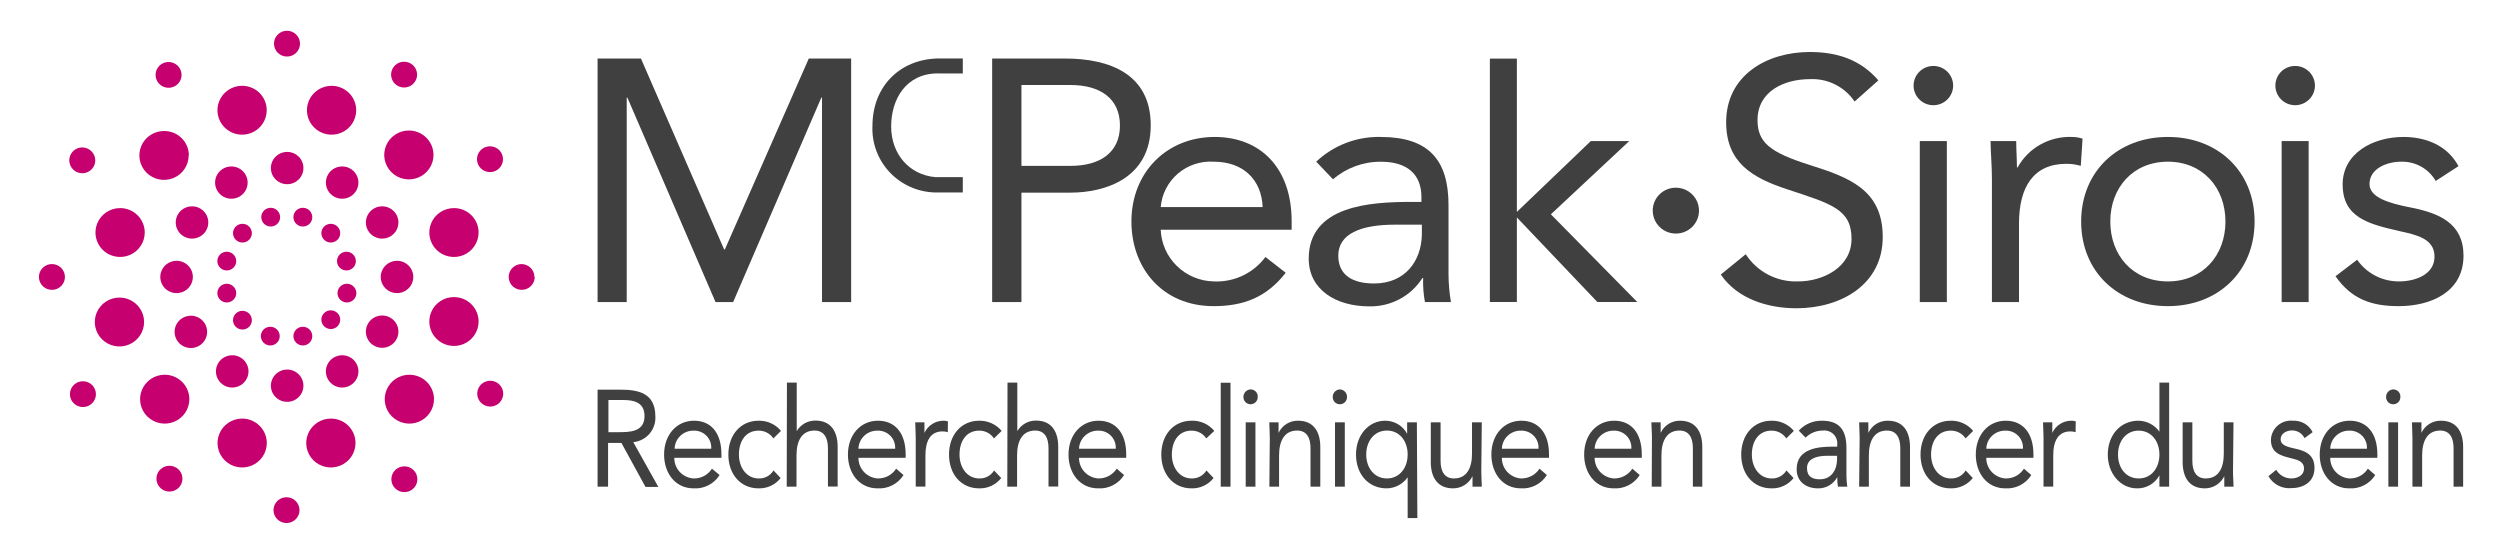 <?xml version="1.0" encoding="UTF-8"?>
<svg xmlns="http://www.w3.org/2000/svg" width="190" height="42" viewBox="0 0 190 42" fill="none">
  <path d="M46.241 32.846H46.952C47.837 32.846 48.983 32.846 48.983 31.624C48.983 30.547 48.136 30.401 47.354 30.401H46.241V32.846ZM45.416 29.615H47.131C48.434 29.615 49.808 29.82 49.808 31.651C49.835 32.128 49.676 32.598 49.364 32.962C49.052 33.326 48.61 33.556 48.13 33.605L50.036 37.008H49.059L47.229 33.665H46.214V36.987H45.416V29.615Z" fill="#404040"></path>
  <path d="M54.054 34.106C54.067 33.926 54.041 33.746 53.98 33.576C53.918 33.407 53.821 33.252 53.695 33.122C53.569 32.992 53.417 32.89 53.249 32.822C53.081 32.754 52.9 32.722 52.718 32.728C52.342 32.722 51.979 32.863 51.708 33.121C51.437 33.38 51.279 33.733 51.269 34.106H54.054ZM54.689 36.104C54.482 36.433 54.19 36.7 53.844 36.879C53.497 37.057 53.108 37.139 52.718 37.116C51.323 37.116 50.471 35.964 50.471 34.548C50.471 33.029 51.437 31.974 52.745 31.974C54.054 31.974 54.83 32.916 54.83 34.537V34.795H51.247C51.242 35.191 51.389 35.573 51.658 35.864C51.928 36.155 52.299 36.333 52.696 36.362C52.977 36.372 53.255 36.309 53.503 36.178C53.75 36.048 53.959 35.855 54.108 35.619L54.689 36.104Z" fill="#404040"></path>
  <path d="M58.776 33.32C58.654 33.136 58.488 32.986 58.292 32.883C58.097 32.779 57.879 32.726 57.657 32.728C56.658 32.728 56.159 33.541 56.159 34.548C56.159 35.555 56.756 36.362 57.657 36.362C57.883 36.371 58.107 36.319 58.306 36.212C58.505 36.105 58.67 35.946 58.786 35.754L59.329 36.33C59.132 36.583 58.877 36.785 58.585 36.922C58.294 37.058 57.974 37.125 57.652 37.116C56.278 37.116 55.355 36.039 55.355 34.548C55.355 33.056 56.284 31.974 57.652 31.974C57.977 31.966 58.299 32.031 58.594 32.166C58.89 32.3 59.151 32.5 59.356 32.749L58.776 33.32Z" fill="#404040"></path>
  <path d="M59.807 29.077H60.551V32.765C60.696 32.519 60.903 32.315 61.153 32.174C61.403 32.033 61.686 31.96 61.973 31.963C63.14 31.963 63.662 32.782 63.662 33.961V36.976H62.923V34.052C62.923 33.239 62.598 32.722 61.908 32.722C60.947 32.722 60.535 33.487 60.535 34.607V36.987H59.791L59.807 29.077Z" fill="#404040"></path>
  <path d="M68.032 34.106C68.044 33.926 68.018 33.745 67.956 33.576C67.893 33.407 67.796 33.252 67.669 33.122C67.543 32.992 67.391 32.89 67.222 32.822C67.054 32.754 66.873 32.722 66.691 32.728C66.315 32.722 65.952 32.863 65.68 33.121C65.409 33.38 65.251 33.733 65.241 34.106H68.032ZM68.667 36.104C68.46 36.434 68.167 36.702 67.819 36.88C67.472 37.058 67.082 37.14 66.691 37.116C65.301 37.116 64.443 35.964 64.443 34.548C64.443 33.029 65.415 31.974 66.723 31.974C68.032 31.974 68.83 32.916 68.83 34.537V34.795H65.241C65.239 35.19 65.387 35.571 65.656 35.861C65.924 36.152 66.294 36.331 66.691 36.362C66.972 36.37 67.249 36.306 67.498 36.176C67.746 36.045 67.956 35.854 68.108 35.619L68.667 36.104Z" fill="#404040"></path>
  <path d="M69.595 33.261C69.595 32.808 69.557 32.421 69.557 32.098H70.257C70.257 32.361 70.257 32.636 70.257 32.9C70.386 32.619 70.595 32.382 70.858 32.217C71.122 32.053 71.428 31.968 71.739 31.974C71.843 31.972 71.946 31.99 72.043 32.028L72.032 32.846C71.902 32.805 71.767 32.785 71.63 32.787C70.729 32.787 70.333 33.481 70.333 34.602V36.981H69.595V33.261Z" fill="#404040"></path>
  <path d="M75.54 33.32C75.418 33.136 75.252 32.985 75.057 32.882C74.861 32.778 74.643 32.725 74.421 32.728C73.428 32.728 72.923 33.541 72.923 34.548C72.923 35.554 73.52 36.362 74.421 36.362C74.647 36.371 74.871 36.319 75.07 36.212C75.269 36.105 75.435 35.946 75.55 35.754L76.093 36.33C75.896 36.582 75.641 36.785 75.349 36.922C75.058 37.058 74.738 37.125 74.416 37.116C73.042 37.116 72.125 36.039 72.125 34.548C72.125 33.056 73.048 31.974 74.416 31.974C74.741 31.968 75.064 32.034 75.36 32.168C75.656 32.303 75.918 32.501 76.126 32.749L75.54 33.32Z" fill="#404040"></path>
  <path d="M76.571 29.077H77.315V32.765C77.459 32.519 77.667 32.315 77.917 32.174C78.167 32.033 78.45 31.96 78.737 31.963C79.904 31.963 80.425 32.782 80.425 33.961V36.976H79.687V34.052C79.687 33.239 79.367 32.722 78.672 32.722C77.716 32.722 77.298 33.487 77.298 34.607V36.987H76.555L76.571 29.077Z" fill="#404040"></path>
  <path d="M84.795 34.106C84.808 33.926 84.783 33.746 84.721 33.576C84.66 33.407 84.563 33.252 84.437 33.122C84.311 32.992 84.159 32.89 83.991 32.822C83.822 32.754 83.641 32.722 83.46 32.728C83.084 32.723 82.721 32.865 82.449 33.123C82.177 33.38 82.018 33.733 82.005 34.106H84.795ZM85.43 36.104C85.224 36.433 84.932 36.7 84.585 36.879C84.239 37.057 83.85 37.139 83.46 37.116C82.065 37.116 81.207 35.964 81.207 34.548C81.207 33.029 82.179 31.974 83.487 31.974C84.795 31.974 85.593 32.916 85.593 34.537V34.795H82.005C82.002 35.191 82.151 35.572 82.421 35.863C82.691 36.154 83.062 36.332 83.46 36.362C83.74 36.369 84.017 36.304 84.264 36.174C84.511 36.044 84.72 35.853 84.871 35.619L85.43 36.104Z" fill="#404040"></path>
  <path d="M91.678 33.32C91.556 33.136 91.39 32.986 91.195 32.883C90.999 32.779 90.781 32.726 90.559 32.728C89.566 32.728 89.061 33.541 89.061 34.548C89.061 35.554 89.658 36.362 90.559 36.362C90.785 36.371 91.01 36.319 91.208 36.212C91.407 36.105 91.573 35.946 91.689 35.754L92.231 36.33C92.034 36.582 91.779 36.785 91.487 36.921C91.196 37.058 90.876 37.124 90.554 37.116C89.181 37.116 88.258 36.039 88.258 34.548C88.258 33.056 89.186 31.974 90.554 31.974C90.883 31.962 91.211 32.025 91.512 32.16C91.812 32.294 92.077 32.496 92.286 32.749L91.678 33.32Z" fill="#404040"></path>
  <path d="M93.519 29.088H92.775V36.987H93.519V29.088Z" fill="#404040"></path>
  <path d="M94.674 32.098H95.413V36.987H94.674V32.098ZM95.043 29.594C95.12 29.593 95.195 29.609 95.265 29.639C95.334 29.67 95.397 29.714 95.448 29.77C95.499 29.826 95.538 29.892 95.562 29.963C95.586 30.035 95.594 30.111 95.586 30.186C95.586 30.329 95.529 30.466 95.427 30.567C95.326 30.668 95.188 30.724 95.043 30.724C94.9 30.724 94.761 30.668 94.66 30.567C94.558 30.466 94.501 30.329 94.501 30.186C94.497 30.112 94.508 30.038 94.534 29.968C94.559 29.898 94.598 29.833 94.648 29.778C94.699 29.723 94.76 29.679 94.827 29.647C94.895 29.615 94.969 29.597 95.043 29.594Z" fill="#404040"></path>
  <path d="M96.505 33.261C96.505 32.808 96.467 32.421 96.467 32.098H97.172C97.172 32.361 97.172 32.636 97.172 32.9C97.302 32.619 97.511 32.382 97.774 32.217C98.037 32.053 98.343 31.968 98.654 31.974C99.822 31.974 100.343 32.792 100.343 33.971V36.987H99.599V34.052C99.599 33.234 99.279 32.722 98.584 32.722C97.629 32.722 97.21 33.487 97.21 34.607V36.987H96.472L96.505 33.261Z" fill="#404040"></path>
  <path d="M101.461 32.098H102.205V36.987H101.461V32.098ZM101.831 29.594C101.906 29.597 101.979 29.615 102.047 29.647C102.115 29.679 102.176 29.723 102.226 29.778C102.276 29.833 102.315 29.898 102.341 29.968C102.366 30.038 102.377 30.112 102.373 30.186C102.373 30.329 102.316 30.466 102.215 30.567C102.113 30.668 101.975 30.724 101.831 30.724C101.687 30.724 101.549 30.668 101.447 30.567C101.345 30.466 101.288 30.329 101.288 30.186C101.284 30.112 101.295 30.038 101.321 29.968C101.346 29.898 101.385 29.833 101.435 29.778C101.486 29.723 101.547 29.679 101.614 29.647C101.682 29.615 101.756 29.597 101.831 29.594Z" fill="#404040"></path>
  <path d="M105.407 32.722C104.452 32.722 103.833 33.519 103.833 34.542C103.833 35.565 104.452 36.362 105.407 36.362C106.363 36.362 106.982 35.565 106.982 34.542C106.982 33.519 106.363 32.722 105.407 32.722ZM107.72 39.372H106.982V36.276C106.802 36.531 106.565 36.74 106.288 36.886C106.012 37.032 105.704 37.111 105.391 37.116C103.996 37.116 103.057 36.039 103.057 34.542C103.057 33.045 104.034 31.974 105.277 31.974C105.62 31.973 105.957 32.066 106.25 32.241C106.544 32.417 106.784 32.669 106.943 32.97V32.098H107.682L107.72 39.372Z" fill="#404040"></path>
  <path d="M112.578 35.829C112.578 36.276 112.616 36.664 112.616 36.987H111.911C111.911 36.723 111.911 36.448 111.911 36.185C111.779 36.463 111.571 36.699 111.309 36.864C111.048 37.029 110.744 37.116 110.434 37.116C109.267 37.116 108.74 36.298 108.74 35.118V32.098H109.484V35.032C109.484 35.851 109.804 36.362 110.499 36.362C111.455 36.362 111.873 35.598 111.873 34.478V32.098H112.616L112.578 35.829Z" fill="#404040"></path>
  <path d="M116.927 34.106C116.94 33.926 116.914 33.746 116.853 33.576C116.791 33.407 116.694 33.252 116.568 33.122C116.442 32.992 116.29 32.89 116.122 32.822C115.954 32.754 115.773 32.722 115.591 32.728C115.215 32.722 114.852 32.863 114.581 33.121C114.31 33.38 114.152 33.733 114.142 34.106H116.927ZM117.562 36.104C117.355 36.433 117.063 36.7 116.717 36.879C116.37 37.057 115.981 37.139 115.591 37.116C114.196 37.116 113.344 35.964 113.344 34.548C113.344 33.029 114.31 31.974 115.618 31.974C116.927 31.974 117.725 32.916 117.725 34.537V34.795H114.142C114.137 35.191 114.284 35.573 114.553 35.864C114.822 36.155 115.194 36.334 115.591 36.362C115.871 36.369 116.148 36.304 116.395 36.174C116.642 36.044 116.852 35.853 117.003 35.619L117.562 36.104Z" fill="#404040"></path>
  <path d="M123.983 34.106C123.995 33.926 123.969 33.745 123.907 33.576C123.844 33.407 123.747 33.252 123.62 33.122C123.494 32.992 123.342 32.89 123.173 32.822C123.005 32.754 122.824 32.722 122.642 32.728C122.266 32.723 121.904 32.865 121.633 33.123C121.362 33.381 121.204 33.734 121.193 34.106H123.983ZM124.618 36.104C124.411 36.434 124.118 36.702 123.771 36.88C123.423 37.058 123.033 37.14 122.642 37.116C121.252 37.116 120.395 35.964 120.395 34.548C120.395 33.029 121.361 31.974 122.675 31.974C123.988 31.974 124.775 32.916 124.775 34.537V34.795H121.193C121.19 35.19 121.338 35.571 121.607 35.861C121.876 36.152 122.245 36.331 122.642 36.362C122.923 36.37 123.201 36.306 123.449 36.175C123.697 36.045 123.907 35.854 124.059 35.619L124.618 36.104Z" fill="#404040"></path>
  <path d="M125.547 33.261C125.547 32.808 125.504 32.421 125.504 32.098H126.21C126.21 32.361 126.21 32.636 126.21 32.9C126.338 32.62 126.547 32.383 126.809 32.219C127.071 32.054 127.376 31.969 127.686 31.974C128.853 31.974 129.374 32.792 129.374 33.971V36.987H128.658V34.052C128.658 33.234 128.338 32.722 127.643 32.722C126.687 32.722 126.269 33.487 126.269 34.607V36.987H125.531L125.547 33.261Z" fill="#404040"></path>
  <path d="M135.757 33.32C135.636 33.136 135.47 32.986 135.274 32.883C135.079 32.779 134.861 32.726 134.639 32.728C133.646 32.728 133.141 33.541 133.141 34.548C133.141 35.555 133.738 36.362 134.639 36.362C134.865 36.371 135.089 36.319 135.288 36.212C135.487 36.105 135.653 35.946 135.768 35.754L136.311 36.33C136.113 36.583 135.857 36.786 135.565 36.923C135.272 37.06 134.951 37.126 134.628 37.116C133.255 37.116 132.332 36.039 132.332 34.548C132.332 33.056 133.26 31.974 134.628 31.974C134.953 31.966 135.276 32.031 135.571 32.166C135.867 32.3 136.127 32.5 136.333 32.749L135.757 33.32Z" fill="#404040"></path>
  <path d="M138.879 34.639C137.94 34.639 137.332 34.919 137.332 35.576C137.332 36.233 137.75 36.427 138.309 36.427C139.161 36.427 139.596 35.743 139.617 34.952V34.639H138.879ZM136.708 32.728C136.93 32.484 137.203 32.291 137.507 32.161C137.812 32.031 138.141 31.967 138.472 31.974C139.78 31.974 140.329 32.663 140.329 34.042V36.142C140.33 36.425 140.352 36.707 140.394 36.987H139.683C139.643 36.747 139.626 36.503 139.634 36.26C139.493 36.522 139.282 36.74 139.025 36.892C138.767 37.043 138.473 37.12 138.173 37.116C137.272 37.116 136.545 36.615 136.545 35.662C136.545 34.047 138.249 33.945 139.341 33.945H139.628V33.799C139.645 33.654 139.628 33.507 139.579 33.369C139.53 33.231 139.451 33.105 139.347 33.002C139.242 32.898 139.116 32.819 138.977 32.771C138.838 32.723 138.689 32.706 138.543 32.722C138.298 32.721 138.055 32.767 137.828 32.86C137.602 32.952 137.396 33.089 137.223 33.261L136.708 32.728Z" fill="#404040"></path>
  <path d="M141.333 33.261C141.333 32.809 141.295 32.421 141.295 32.098H141.995C141.995 32.361 141.995 32.636 141.995 32.9C142.124 32.619 142.333 32.381 142.596 32.216C142.86 32.052 143.166 31.967 143.477 31.974C144.639 31.974 145.16 32.792 145.16 33.971V36.987H144.422V34.052C144.422 33.234 144.102 32.722 143.407 32.722C142.451 32.722 142.033 33.487 142.033 34.607V36.987H141.295L141.333 33.261Z" fill="#404040"></path>
  <path d="M149.384 33.32C149.263 33.136 149.097 32.986 148.901 32.883C148.706 32.779 148.488 32.726 148.266 32.728C147.267 32.728 146.762 33.541 146.762 34.548C146.762 35.555 147.365 36.362 148.266 36.362C148.491 36.371 148.715 36.32 148.913 36.213C149.111 36.105 149.276 35.947 149.39 35.754L149.933 36.33C149.734 36.581 149.479 36.784 149.188 36.92C148.897 37.056 148.577 37.124 148.255 37.116C146.876 37.116 145.959 36.039 145.959 34.548C145.959 33.056 146.887 31.974 148.255 31.974C148.58 31.966 148.903 32.031 149.198 32.166C149.493 32.3 149.754 32.5 149.96 32.749L149.384 33.32Z" fill="#404040"></path>
  <path d="M153.743 34.106C153.756 33.926 153.731 33.746 153.669 33.576C153.607 33.407 153.51 33.252 153.384 33.122C153.259 32.992 153.107 32.89 152.938 32.822C152.77 32.754 152.589 32.722 152.408 32.728C152.032 32.722 151.669 32.863 151.397 33.121C151.126 33.38 150.968 33.733 150.958 34.106H153.743ZM154.378 36.104C154.172 36.433 153.88 36.7 153.533 36.879C153.186 37.057 152.797 37.139 152.408 37.116C151.012 37.116 150.16 35.964 150.16 34.548C150.16 33.029 151.126 31.974 152.435 31.974C153.743 31.974 154.541 32.916 154.541 34.537V34.795H150.958C150.953 35.191 151.1 35.573 151.369 35.864C151.639 36.155 152.01 36.334 152.408 36.362C152.688 36.372 152.966 36.309 153.214 36.179C153.462 36.048 153.67 35.855 153.819 35.619L154.378 36.104Z" fill="#404040"></path>
  <path d="M155.308 33.261C155.308 32.808 155.27 32.421 155.27 32.098H155.975C155.975 32.361 155.975 32.636 155.975 32.9C156.103 32.619 156.311 32.382 156.573 32.217C156.836 32.052 157.141 31.968 157.452 31.974C157.556 31.971 157.659 31.99 157.756 32.028L157.745 32.846C157.617 32.805 157.483 32.785 157.349 32.787C156.448 32.787 156.046 33.481 156.046 34.602V36.981H155.308V33.261Z" fill="#404040"></path>
  <path d="M162.542 32.728C161.581 32.728 160.968 33.519 160.968 34.548C160.968 35.576 161.581 36.362 162.542 36.362C163.503 36.362 164.116 35.565 164.116 34.548C164.116 33.53 163.497 32.728 162.542 32.728ZM164.116 36.125C163.952 36.431 163.706 36.685 163.405 36.86C163.104 37.035 162.76 37.124 162.412 37.116C161.169 37.116 160.191 36.007 160.191 34.548C160.191 33.088 161.131 31.974 162.526 31.974C162.839 31.978 163.146 32.056 163.422 32.201C163.699 32.346 163.937 32.554 164.116 32.808V29.077H164.855V36.987H164.116V36.125Z" fill="#404040"></path>
  <path d="M169.708 35.829C169.708 36.276 169.751 36.664 169.751 36.987H169.046C169.046 36.723 169.046 36.448 169.046 36.185C168.914 36.463 168.706 36.699 168.444 36.864C168.183 37.029 167.879 37.116 167.569 37.116C166.402 37.116 165.881 36.298 165.881 35.118V32.098H166.619V35.032C166.619 35.851 166.939 36.362 167.634 36.362C168.59 36.362 169.008 35.598 169.008 34.478V32.098H169.746L169.708 35.829Z" fill="#404040"></path>
  <path d="M172.992 35.705C173.108 35.903 173.273 36.067 173.472 36.182C173.671 36.298 173.896 36.36 174.127 36.362C174.594 36.362 175.104 36.142 175.104 35.608C175.104 35.075 174.632 34.952 174.154 34.833C173.312 34.628 172.59 34.429 172.59 33.417C172.598 33.212 172.648 33.01 172.738 32.825C172.827 32.639 172.954 32.474 173.11 32.339C173.266 32.203 173.448 32.101 173.645 32.039C173.843 31.976 174.051 31.954 174.257 31.974C174.566 31.957 174.874 32.031 175.141 32.186C175.408 32.341 175.624 32.571 175.761 32.846L175.142 33.298C175.056 33.123 174.923 32.975 174.757 32.871C174.591 32.768 174.399 32.712 174.203 32.712C173.796 32.712 173.329 32.927 173.329 33.39C173.329 33.853 173.872 33.971 174.447 34.101C175.24 34.268 175.902 34.58 175.902 35.56C175.902 36.669 175.012 37.1 174.127 37.1C173.781 37.127 173.436 37.056 173.13 36.895C172.824 36.733 172.571 36.489 172.4 36.19L172.992 35.705Z" fill="#404040"></path>
  <path d="M179.887 34.106C179.899 33.926 179.873 33.745 179.811 33.576C179.749 33.407 179.651 33.252 179.525 33.122C179.398 32.992 179.246 32.89 179.078 32.822C178.909 32.754 178.728 32.722 178.546 32.728C178.17 32.722 177.807 32.863 177.536 33.121C177.265 33.38 177.107 33.733 177.097 34.106H179.887ZM180.517 36.104C180.31 36.433 180.019 36.7 179.672 36.879C179.325 37.057 178.936 37.139 178.546 37.116C177.151 37.116 176.299 35.964 176.299 34.548C176.299 33.029 177.265 31.974 178.573 31.974C179.882 31.974 180.68 32.916 180.68 34.537V34.795H177.097C177.093 35.19 177.24 35.572 177.51 35.863C177.779 36.154 178.149 36.332 178.546 36.362C178.827 36.372 179.105 36.309 179.352 36.179C179.6 36.048 179.809 35.855 179.958 35.619L180.517 36.104Z" fill="#404040"></path>
  <path d="M181.516 32.098H182.254V36.987H181.516V32.098ZM181.885 29.594C181.961 29.593 182.037 29.609 182.106 29.639C182.176 29.67 182.239 29.714 182.29 29.77C182.341 29.826 182.38 29.892 182.404 29.963C182.427 30.035 182.436 30.111 182.428 30.186C182.428 30.329 182.371 30.466 182.269 30.567C182.167 30.668 182.029 30.724 181.885 30.724C181.741 30.724 181.603 30.668 181.501 30.567C181.4 30.466 181.342 30.329 181.342 30.186C181.339 30.112 181.35 30.038 181.375 29.968C181.401 29.898 181.44 29.833 181.49 29.778C181.54 29.723 181.601 29.679 181.669 29.647C181.737 29.615 181.81 29.597 181.885 29.594Z" fill="#404040"></path>
  <path d="M183.345 33.261C183.345 32.808 183.307 32.421 183.307 32.098H184.029C184.029 32.361 184.029 32.636 184.029 32.9C184.158 32.619 184.367 32.382 184.63 32.217C184.893 32.053 185.199 31.968 185.511 31.974C186.678 31.974 187.199 32.792 187.199 33.971V36.987H186.471V34.052C186.471 33.234 186.151 32.722 185.456 32.722C184.501 32.722 184.083 33.487 184.083 34.607V36.987H183.345V33.261Z" fill="#404040"></path>
  <path d="M45.416 4.448H48.711L55.035 18.959H55.09L61.468 4.448H64.687V22.955H62.473V7.425H62.418L55.719 22.955H54.379L47.685 7.425H47.631V22.955H45.416V4.448Z" fill="#404040"></path>
  <path d="M77.63 12.605H81.37C83.585 12.605 85.116 11.609 85.116 9.541C85.116 7.474 83.601 6.461 81.359 6.461H77.63V12.605ZM75.404 4.448H80.941C84.367 4.448 87.456 5.648 87.456 9.52C87.456 13.569 83.976 14.641 81.343 14.641H77.63V22.955H75.404V4.448Z" fill="#404040"></path>
  <path d="M95.961 15.739C95.879 13.677 94.511 12.288 92.242 12.288C91.249 12.225 90.27 12.552 89.517 13.197C88.764 13.842 88.296 14.755 88.214 15.739H95.961ZM97.714 20.731C96.265 22.588 94.527 23.267 92.231 23.267C88.361 23.267 85.988 20.392 85.988 16.838C85.988 13.068 88.703 10.408 92.313 10.408C95.792 10.408 98.165 12.761 98.165 16.811V17.462H88.214C88.255 18.502 88.695 19.488 89.444 20.217C90.192 20.947 91.193 21.365 92.242 21.388C93.001 21.424 93.757 21.273 94.442 20.949C95.128 20.625 95.723 20.137 96.172 19.53L97.714 20.731Z" fill="#404040"></path>
  <path d="M106.004 17.075C103.399 17.075 101.71 17.78 101.71 19.428C101.71 20.968 102.872 21.544 104.425 21.544C106.797 21.544 108.007 19.842 108.062 17.861V17.075H106.004ZM100.033 12.288C101.347 11.045 103.104 10.369 104.919 10.408C108.556 10.408 110.087 12.132 110.087 15.583V20.838C110.091 21.548 110.152 22.255 110.271 22.955H108.295C108.184 22.353 108.138 21.741 108.159 21.129H108.105C107.675 21.806 107.075 22.36 106.364 22.737C105.654 23.115 104.856 23.303 104.05 23.283C101.547 23.283 99.463 22.028 99.463 19.654C99.463 15.599 104.207 15.346 107.237 15.346H108.029V14.985C108.029 13.203 106.895 12.293 104.973 12.293C103.627 12.276 102.323 12.751 101.309 13.628L100.033 12.288Z" fill="#404040"></path>
  <path d="M113.23 4.453H115.282V16.105L120.901 10.721H123.822L117.866 16.288L124.435 22.954H121.4L115.282 16.525V22.954H113.23V4.453Z" fill="#404040"></path>
  <path d="M127.366 14.264C127.714 14.264 128.055 14.366 128.344 14.558C128.633 14.75 128.859 15.023 128.992 15.342C129.125 15.661 129.159 16.012 129.091 16.351C129.023 16.689 128.855 17 128.608 17.244C128.362 17.488 128.048 17.654 127.706 17.72C127.365 17.787 127.011 17.752 126.689 17.619C126.368 17.486 126.094 17.261 125.901 16.974C125.709 16.686 125.606 16.348 125.607 16.003C125.607 15.774 125.653 15.548 125.741 15.336C125.83 15.125 125.96 14.933 126.123 14.771C126.286 14.61 126.48 14.482 126.694 14.395C126.907 14.308 127.136 14.263 127.366 14.264Z" fill="#404040"></path>
  <path d="M140.949 7.716C140.579 7.166 140.071 6.72 139.476 6.422C138.88 6.123 138.217 5.983 137.551 6.015C135.602 6.015 133.572 6.93 133.572 9.127C133.572 10.823 134.522 11.582 137.496 12.525C140.471 13.467 143.088 14.382 143.088 18.012C143.088 21.641 139.896 23.428 136.525 23.428C134.353 23.428 132.041 22.718 130.781 20.865L132.676 19.32C133.1 19.979 133.69 20.517 134.388 20.879C135.086 21.242 135.867 21.417 136.655 21.388C138.555 21.388 140.716 20.311 140.716 18.157C140.716 15.879 139.158 15.492 135.83 14.388C133.192 13.521 131.188 12.368 131.188 9.288C131.188 5.729 134.272 3.952 137.54 3.952C139.624 3.952 141.389 4.528 142.757 6.106L140.949 7.716Z" fill="#404040"></path>
  <path d="M145.904 10.721H147.961V22.955H145.904V10.721ZM146.935 5.013C147.334 5.013 147.717 5.17 147.999 5.45C148.281 5.73 148.439 6.109 148.439 6.505C148.439 6.9 148.281 7.28 147.999 7.559C147.717 7.839 147.334 7.996 146.935 7.996C146.537 7.996 146.154 7.839 145.872 7.559C145.59 7.28 145.432 6.9 145.432 6.505C145.432 6.109 145.59 5.73 145.872 5.45C146.154 5.17 146.537 5.013 146.935 5.013Z" fill="#404040"></path>
  <path d="M151.386 13.623C151.386 12.498 151.283 11.534 151.283 10.721H153.232C153.232 11.372 153.286 12.051 153.286 12.729H153.335C153.734 12.005 154.328 11.404 155.051 10.995C155.773 10.585 156.596 10.382 157.428 10.408C157.716 10.403 158.002 10.447 158.275 10.538L158.139 12.605C157.787 12.501 157.421 12.448 157.054 12.449C154.551 12.449 153.444 14.199 153.444 16.994V22.955H151.386V13.623Z" fill="#404040"></path>
  <path d="M164.758 21.388C167.418 21.388 169.134 19.401 169.134 16.838C169.134 14.275 167.418 12.288 164.758 12.288C162.098 12.288 160.383 14.275 160.383 16.838C160.383 19.401 162.093 21.388 164.758 21.388ZM164.758 10.408C168.558 10.408 171.349 13.02 171.349 16.838C171.349 20.655 168.553 23.267 164.758 23.267C160.964 23.267 158.168 20.655 158.168 16.838C158.168 13.02 160.964 10.408 164.758 10.408Z" fill="#404040"></path>
  <path d="M173.405 10.721H175.457V22.955H173.405V10.721ZM174.431 5.013C174.83 5.013 175.213 5.17 175.495 5.45C175.777 5.73 175.935 6.109 175.935 6.505C175.935 6.9 175.777 7.28 175.495 7.559C175.213 7.839 174.83 7.996 174.431 7.996C174.033 7.996 173.65 7.839 173.368 7.559C173.086 7.28 172.928 6.9 172.928 6.505C172.927 6.309 172.965 6.114 173.041 5.933C173.116 5.752 173.227 5.587 173.367 5.448C173.506 5.31 173.672 5.2 173.855 5.125C174.038 5.05 174.234 5.012 174.431 5.013Z" fill="#404040"></path>
  <path d="M179.143 19.74C179.496 20.249 179.968 20.665 180.52 20.952C181.071 21.239 181.685 21.389 182.308 21.388C183.6 21.388 185.022 20.849 185.022 19.503C185.022 18.157 183.703 17.855 182.384 17.57C180.039 17.032 178.041 16.552 178.041 14.016C178.041 11.636 180.359 10.408 182.655 10.408C184.392 10.408 185.999 11.06 186.846 12.627L185.114 13.752C184.852 13.298 184.471 12.922 184.012 12.664C183.552 12.407 183.031 12.277 182.503 12.288C181.374 12.288 180.082 12.826 180.082 13.989C180.082 15.007 181.559 15.448 183.193 15.766C185.364 16.186 187.226 16.967 187.226 19.428C187.226 22.201 184.745 23.267 182.297 23.267C180.212 23.267 178.714 22.728 177.498 20.995L179.143 19.74Z" fill="#404040"></path>
  <path d="M71.392 5.584H73.173V4.442H71.3C68.358 4.501 66.306 6.596 66.306 9.568C66.275 10.241 66.387 10.913 66.633 11.541C66.879 12.168 67.255 12.738 67.736 13.214C68.216 13.69 68.791 14.061 69.425 14.304C70.058 14.547 70.736 14.656 71.414 14.625H73.173V13.461H71.083C69.118 13.289 67.728 11.722 67.728 9.606C67.728 7.598 68.814 5.578 71.284 5.578L71.392 5.584Z" fill="#404040"></path>
  <path d="M30.28 25.206C30.28 25.448 30.207 25.686 30.072 25.887C29.936 26.089 29.742 26.247 29.516 26.34C29.29 26.433 29.041 26.457 28.801 26.41C28.561 26.362 28.34 26.245 28.167 26.074C27.994 25.902 27.876 25.683 27.828 25.445C27.781 25.207 27.805 24.96 27.899 24.736C27.993 24.511 28.151 24.32 28.355 24.185C28.558 24.05 28.798 23.978 29.042 23.978C29.371 23.978 29.686 24.107 29.918 24.337C30.15 24.568 30.28 24.88 30.28 25.206Z" fill="#C6006E"></path>
  <path d="M27.241 28.226C27.241 28.469 27.169 28.706 27.032 28.908C26.896 29.11 26.703 29.267 26.477 29.36C26.251 29.453 26.002 29.478 25.762 29.43C25.522 29.383 25.301 29.266 25.128 29.094C24.955 28.923 24.837 28.704 24.789 28.466C24.742 28.228 24.766 27.981 24.86 27.756C24.953 27.532 25.112 27.34 25.316 27.205C25.519 27.07 25.759 26.998 26.003 26.998C26.332 26.998 26.646 27.128 26.878 27.358C27.111 27.588 27.241 27.901 27.241 28.226Z" fill="#C6006E"></path>
  <path d="M23.061 29.314C23.061 29.557 22.989 29.794 22.852 29.997C22.716 30.198 22.523 30.356 22.296 30.449C22.07 30.541 21.82 30.565 21.58 30.518C21.34 30.47 21.119 30.352 20.947 30.18C20.774 30.008 20.656 29.789 20.609 29.55C20.562 29.312 20.587 29.065 20.682 28.84C20.776 28.616 20.936 28.425 21.14 28.291C21.344 28.156 21.584 28.085 21.829 28.086C22.156 28.088 22.47 28.218 22.701 28.448C22.932 28.678 23.061 28.989 23.061 29.314Z" fill="#C6006E"></path>
  <path d="M18.886 28.226C18.886 28.469 18.813 28.706 18.677 28.908C18.541 29.11 18.348 29.267 18.122 29.36C17.895 29.453 17.646 29.478 17.406 29.43C17.166 29.383 16.946 29.266 16.773 29.094C16.6 28.923 16.482 28.704 16.434 28.466C16.386 28.228 16.411 27.981 16.504 27.756C16.598 27.532 16.757 27.34 16.96 27.205C17.164 27.07 17.403 26.998 17.648 26.998C17.976 26.998 18.291 27.128 18.523 27.358C18.755 27.588 18.886 27.901 18.886 28.226Z" fill="#C6006E"></path>
  <path d="M15.743 25.222C15.743 25.464 15.67 25.702 15.534 25.904C15.398 26.106 15.205 26.263 14.979 26.356C14.753 26.449 14.504 26.473 14.264 26.426C14.024 26.378 13.803 26.261 13.63 26.09C13.457 25.918 13.339 25.699 13.291 25.461C13.244 25.223 13.268 24.976 13.362 24.752C13.456 24.527 13.614 24.336 13.818 24.201C14.021 24.066 14.261 23.994 14.505 23.994C14.834 23.994 15.148 24.123 15.38 24.354C15.613 24.584 15.743 24.896 15.743 25.222Z" fill="#C6006E"></path>
  <path d="M14.657 21.049C14.657 21.291 14.585 21.529 14.448 21.731C14.312 21.933 14.119 22.09 13.893 22.183C13.667 22.276 13.418 22.3 13.178 22.253C12.938 22.205 12.717 22.088 12.544 21.917C12.371 21.745 12.253 21.526 12.205 21.288C12.158 21.05 12.182 20.803 12.276 20.579C12.37 20.354 12.528 20.163 12.732 20.028C12.935 19.893 13.175 19.821 13.419 19.821C13.748 19.821 14.062 19.95 14.295 20.18C14.527 20.411 14.657 20.723 14.657 21.049Z" fill="#C6006E"></path>
  <path d="M15.831 16.908C15.831 17.151 15.758 17.388 15.622 17.59C15.486 17.792 15.293 17.949 15.067 18.042C14.841 18.135 14.592 18.159 14.352 18.112C14.112 18.064 13.891 17.948 13.718 17.776C13.545 17.604 13.427 17.385 13.379 17.147C13.332 16.909 13.356 16.662 13.45 16.438C13.543 16.214 13.702 16.022 13.905 15.887C14.109 15.752 14.348 15.68 14.593 15.68C14.921 15.68 15.236 15.809 15.468 16.04C15.7 16.27 15.831 16.582 15.831 16.908Z" fill="#C6006E"></path>
  <path d="M18.821 13.871C18.822 14.114 18.75 14.352 18.615 14.554C18.48 14.757 18.287 14.915 18.061 15.009C17.835 15.103 17.586 15.128 17.345 15.081C17.105 15.034 16.884 14.918 16.71 14.746C16.537 14.575 16.418 14.356 16.37 14.118C16.322 13.879 16.346 13.632 16.439 13.408C16.533 13.183 16.692 12.991 16.895 12.856C17.099 12.721 17.338 12.649 17.583 12.649C17.91 12.65 18.224 12.779 18.455 13.008C18.687 13.236 18.818 13.547 18.821 13.871Z" fill="#C6006E"></path>
  <path d="M23.061 12.767C23.062 13.01 22.991 13.248 22.855 13.451C22.719 13.654 22.526 13.812 22.3 13.906C22.073 13.999 21.824 14.024 21.584 13.977C21.343 13.93 21.122 13.812 20.948 13.64C20.775 13.469 20.657 13.249 20.61 13.011C20.562 12.772 20.587 12.525 20.681 12.3C20.776 12.075 20.935 11.884 21.139 11.749C21.344 11.615 21.584 11.544 21.829 11.545C22.155 11.546 22.468 11.675 22.699 11.904C22.93 12.133 23.06 12.443 23.061 12.767Z" fill="#C6006E"></path>
  <path d="M27.241 13.871C27.242 14.114 27.17 14.352 27.035 14.554C26.9 14.757 26.707 14.915 26.481 15.009C26.255 15.103 26.006 15.128 25.765 15.081C25.525 15.034 25.304 14.918 25.13 14.746C24.956 14.575 24.838 14.356 24.79 14.118C24.742 13.879 24.766 13.632 24.859 13.408C24.953 13.183 25.111 12.991 25.315 12.856C25.519 12.721 25.758 12.649 26.003 12.649C26.33 12.65 26.643 12.779 26.875 13.008C27.107 13.236 27.238 13.547 27.241 13.871Z" fill="#C6006E"></path>
  <path d="M30.28 16.908C30.28 17.151 30.207 17.388 30.072 17.59C29.936 17.792 29.742 17.949 29.516 18.042C29.29 18.135 29.041 18.159 28.801 18.112C28.561 18.064 28.34 17.948 28.167 17.776C27.994 17.604 27.876 17.385 27.828 17.147C27.781 16.909 27.805 16.662 27.899 16.438C27.993 16.214 28.151 16.022 28.355 15.887C28.558 15.752 28.798 15.68 29.042 15.68C29.371 15.68 29.686 15.809 29.918 16.04C30.15 16.27 30.28 16.582 30.28 16.908Z" fill="#C6006E"></path>
  <path d="M31.411 21.049C31.411 21.291 31.338 21.529 31.202 21.731C31.066 21.933 30.873 22.09 30.647 22.183C30.421 22.276 30.172 22.3 29.932 22.253C29.692 22.205 29.471 22.088 29.298 21.917C29.125 21.745 29.007 21.526 28.959 21.288C28.912 21.05 28.936 20.803 29.03 20.579C29.123 20.354 29.282 20.163 29.486 20.028C29.689 19.893 29.928 19.821 30.173 19.821C30.502 19.821 30.816 19.95 31.049 20.18C31.281 20.411 31.411 20.723 31.411 21.049Z" fill="#C6006E"></path>
  <path d="M32.947 11.776C32.947 12.144 32.837 12.503 32.631 12.808C32.425 13.114 32.133 13.352 31.791 13.492C31.448 13.633 31.072 13.67 30.709 13.598C30.345 13.527 30.012 13.35 29.75 13.09C29.488 12.83 29.309 12.499 29.237 12.139C29.165 11.778 29.202 11.405 29.344 11.065C29.485 10.726 29.726 10.436 30.034 10.232C30.341 10.027 30.704 9.918 31.074 9.918C31.571 9.918 32.047 10.114 32.398 10.463C32.75 10.811 32.947 11.284 32.947 11.776Z" fill="#C6006E"></path>
  <path d="M36.373 17.672C36.373 18.04 36.263 18.399 36.057 18.704C35.851 19.01 35.559 19.248 35.217 19.389C34.874 19.529 34.498 19.566 34.134 19.494C33.771 19.423 33.437 19.246 33.175 18.986C32.914 18.726 32.735 18.395 32.663 18.035C32.591 17.674 32.628 17.301 32.77 16.962C32.911 16.622 33.151 16.332 33.459 16.128C33.767 15.924 34.129 15.815 34.5 15.815C34.746 15.814 34.99 15.862 35.217 15.955C35.445 16.048 35.652 16.185 35.826 16.357C36 16.53 36.138 16.735 36.232 16.961C36.325 17.186 36.373 17.428 36.373 17.672Z" fill="#C6006E"></path>
  <path d="M36.373 24.436C36.373 24.803 36.263 25.162 36.057 25.468C35.851 25.773 35.559 26.011 35.217 26.152C34.874 26.292 34.498 26.329 34.134 26.257C33.771 26.186 33.437 26.009 33.175 25.749C32.914 25.489 32.735 25.158 32.663 24.798C32.591 24.438 32.628 24.064 32.77 23.724C32.911 23.385 33.151 23.095 33.459 22.891C33.767 22.687 34.129 22.578 34.5 22.578C34.996 22.578 35.473 22.773 35.824 23.122C36.175 23.47 36.373 23.943 36.373 24.436Z" fill="#C6006E"></path>
  <path d="M32.984 30.337C32.984 30.704 32.874 31.064 32.668 31.369C32.463 31.674 32.17 31.913 31.828 32.053C31.486 32.194 31.109 32.231 30.746 32.159C30.383 32.087 30.049 31.91 29.787 31.651C29.525 31.391 29.346 31.06 29.274 30.699C29.202 30.339 29.239 29.965 29.381 29.626C29.523 29.287 29.763 28.997 30.071 28.792C30.379 28.588 30.741 28.479 31.111 28.479C31.608 28.479 32.084 28.675 32.435 29.023C32.787 29.372 32.984 29.844 32.984 30.337Z" fill="#C6006E"></path>
  <path d="M27.019 33.67C27.019 34.038 26.909 34.397 26.703 34.702C26.498 35.008 26.205 35.246 25.863 35.386C25.521 35.527 25.144 35.564 24.781 35.492C24.418 35.42 24.084 35.243 23.822 34.984C23.56 34.724 23.382 34.393 23.309 34.032C23.237 33.672 23.274 33.299 23.416 32.959C23.558 32.62 23.798 32.33 24.106 32.126C24.414 31.921 24.776 31.812 25.146 31.812C25.392 31.812 25.636 31.859 25.864 31.952C26.091 32.045 26.298 32.182 26.472 32.355C26.646 32.528 26.784 32.733 26.878 32.958C26.972 33.184 27.02 33.426 27.019 33.67Z" fill="#C6006E"></path>
  <path d="M20.277 33.67C20.277 34.038 20.167 34.397 19.961 34.702C19.756 35.008 19.463 35.246 19.121 35.386C18.779 35.527 18.402 35.564 18.039 35.492C17.675 35.42 17.342 35.243 17.08 34.984C16.818 34.724 16.64 34.393 16.567 34.032C16.495 33.672 16.532 33.299 16.674 32.959C16.816 32.62 17.056 32.33 17.364 32.126C17.672 31.921 18.034 31.812 18.404 31.812C18.901 31.812 19.377 32.008 19.728 32.356C20.08 32.705 20.277 33.177 20.277 33.67Z" fill="#C6006E"></path>
  <path d="M14.392 30.337C14.392 30.704 14.282 31.064 14.077 31.369C13.871 31.674 13.578 31.913 13.236 32.053C12.894 32.194 12.517 32.231 12.154 32.159C11.791 32.087 11.457 31.91 11.195 31.651C10.933 31.391 10.755 31.06 10.682 30.699C10.61 30.339 10.647 29.965 10.789 29.626C10.931 29.287 11.171 28.997 11.479 28.792C11.787 28.588 12.149 28.479 12.519 28.479C13.016 28.481 13.491 28.677 13.842 29.025C14.193 29.373 14.391 29.845 14.392 30.337Z" fill="#C6006E"></path>
  <path d="M10.951 24.462C10.953 24.83 10.845 25.191 10.64 25.497C10.436 25.804 10.144 26.044 9.802 26.186C9.46 26.329 9.083 26.367 8.719 26.297C8.355 26.226 8.02 26.05 7.757 25.791C7.494 25.531 7.315 25.2 7.242 24.84C7.169 24.479 7.205 24.105 7.347 23.765C7.488 23.425 7.728 23.134 8.036 22.929C8.345 22.725 8.707 22.616 9.078 22.616C9.575 22.616 10.051 22.811 10.402 23.16C10.753 23.508 10.951 23.98 10.951 24.473" fill="#C6006E"></path>
  <path d="M11 17.672C11 18.04 10.89 18.399 10.684 18.704C10.478 19.01 10.186 19.248 9.843 19.389C9.501 19.529 9.125 19.566 8.761 19.494C8.398 19.423 8.064 19.246 7.802 18.986C7.541 18.726 7.362 18.395 7.29 18.035C7.218 17.674 7.255 17.301 7.396 16.962C7.538 16.622 7.778 16.332 8.086 16.128C8.394 15.924 8.756 15.815 9.127 15.815C9.373 15.814 9.617 15.862 9.844 15.955C10.072 16.048 10.279 16.185 10.453 16.357C10.627 16.53 10.765 16.735 10.858 16.961C10.952 17.186 11 17.428 11 17.672Z" fill="#C6006E"></path>
  <path d="M14.338 11.809C14.339 12.177 14.229 12.538 14.023 12.844C13.817 13.151 13.523 13.39 13.18 13.531C12.837 13.671 12.459 13.708 12.095 13.635C11.73 13.562 11.396 13.383 11.135 13.122C10.873 12.86 10.696 12.527 10.626 12.165C10.555 11.803 10.595 11.429 10.74 11.089C10.885 10.75 11.129 10.461 11.439 10.259C11.75 10.057 12.115 9.952 12.486 9.956C12.982 9.956 13.457 10.151 13.807 10.499C14.157 10.846 14.354 11.317 14.354 11.809" fill="#C6006E"></path>
  <path d="M20.271 8.378C20.271 8.746 20.161 9.105 19.956 9.411C19.75 9.716 19.457 9.954 19.115 10.095C18.773 10.235 18.396 10.272 18.033 10.2C17.67 10.129 17.336 9.952 17.074 9.692C16.812 9.432 16.634 9.101 16.561 8.741C16.489 8.381 16.526 8.007 16.668 7.668C16.81 7.328 17.05 7.038 17.358 6.834C17.666 6.63 18.028 6.521 18.398 6.521C18.644 6.52 18.888 6.568 19.116 6.661C19.343 6.754 19.55 6.891 19.724 7.063C19.898 7.236 20.036 7.441 20.13 7.667C20.224 7.892 20.272 8.134 20.271 8.378Z" fill="#C6006E"></path>
  <path d="M27.072 8.379C27.072 8.746 26.962 9.105 26.756 9.411C26.55 9.716 26.258 9.954 25.916 10.095C25.573 10.236 25.197 10.272 24.834 10.201C24.47 10.129 24.137 9.952 23.875 9.692C23.613 9.432 23.434 9.101 23.362 8.741C23.29 8.381 23.327 8.007 23.469 7.668C23.61 7.328 23.851 7.038 24.159 6.834C24.466 6.63 24.829 6.521 25.199 6.521C25.696 6.521 26.172 6.717 26.523 7.065C26.875 7.413 27.072 7.886 27.072 8.379Z" fill="#C6006E"></path>
  <path d="M27.046 19.842C27.046 19.983 27.004 20.12 26.926 20.237C26.847 20.354 26.735 20.445 26.604 20.499C26.473 20.553 26.329 20.567 26.19 20.54C26.051 20.512 25.923 20.444 25.823 20.345C25.723 20.245 25.655 20.119 25.627 19.981C25.599 19.843 25.614 19.7 25.668 19.57C25.722 19.441 25.814 19.329 25.932 19.251C26.05 19.173 26.188 19.132 26.33 19.132C26.52 19.132 26.702 19.206 26.837 19.34C26.971 19.473 27.046 19.654 27.046 19.842Z" fill="#C6006E"></path>
  <path d="M25.857 17.721C25.857 17.861 25.815 17.999 25.736 18.116C25.657 18.233 25.546 18.324 25.415 18.377C25.284 18.431 25.14 18.445 25.001 18.418C24.862 18.39 24.734 18.323 24.634 18.223C24.534 18.124 24.465 17.997 24.438 17.859C24.41 17.722 24.424 17.579 24.478 17.449C24.533 17.319 24.625 17.208 24.742 17.13C24.86 17.052 24.999 17.01 25.14 17.01C25.33 17.01 25.513 17.085 25.647 17.218C25.782 17.352 25.857 17.532 25.857 17.721Z" fill="#C6006E"></path>
  <path d="M23.734 16.504C23.734 16.645 23.692 16.782 23.613 16.899C23.534 17.016 23.422 17.107 23.292 17.161C23.161 17.214 23.017 17.228 22.878 17.201C22.739 17.174 22.611 17.106 22.511 17.006C22.41 16.907 22.342 16.78 22.315 16.643C22.287 16.505 22.301 16.362 22.355 16.232C22.41 16.102 22.501 15.991 22.619 15.913C22.737 15.835 22.876 15.793 23.017 15.793C23.207 15.793 23.39 15.868 23.524 16.001C23.658 16.135 23.734 16.315 23.734 16.504Z" fill="#C6006E"></path>
  <path d="M21.291 16.504C21.291 16.644 21.248 16.782 21.17 16.899C21.091 17.016 20.979 17.107 20.848 17.16C20.717 17.214 20.573 17.228 20.434 17.201C20.295 17.174 20.168 17.106 20.067 17.006C19.967 16.907 19.899 16.78 19.871 16.642C19.843 16.505 19.858 16.362 19.912 16.232C19.966 16.102 20.058 15.991 20.176 15.913C20.294 15.835 20.432 15.793 20.574 15.793C20.764 15.793 20.946 15.868 21.081 16.001C21.215 16.135 21.291 16.315 21.291 16.504Z" fill="#C6006E"></path>
  <path d="M19.142 17.721C19.142 17.861 19.1 17.999 19.021 18.116C18.943 18.233 18.831 18.324 18.7 18.377C18.569 18.431 18.425 18.445 18.286 18.418C18.147 18.39 18.019 18.323 17.919 18.223C17.819 18.124 17.75 17.997 17.723 17.859C17.695 17.722 17.709 17.579 17.764 17.449C17.818 17.319 17.91 17.208 18.027 17.13C18.145 17.052 18.284 17.01 18.426 17.01C18.616 17.01 18.798 17.085 18.932 17.218C19.067 17.352 19.142 17.532 19.142 17.721Z" fill="#C6006E"></path>
  <path d="M17.953 19.842C17.953 19.983 17.911 20.12 17.832 20.237C17.753 20.354 17.641 20.445 17.51 20.499C17.379 20.553 17.235 20.567 17.096 20.54C16.957 20.512 16.83 20.444 16.729 20.345C16.629 20.245 16.561 20.119 16.533 19.981C16.506 19.843 16.52 19.7 16.574 19.57C16.628 19.441 16.72 19.329 16.838 19.251C16.956 19.173 17.094 19.132 17.236 19.132C17.426 19.132 17.608 19.206 17.743 19.34C17.877 19.473 17.953 19.654 17.953 19.842Z" fill="#C6006E"></path>
  <path d="M17.953 22.276C17.953 22.417 17.911 22.554 17.832 22.671C17.753 22.788 17.641 22.879 17.51 22.933C17.379 22.987 17.235 23.001 17.096 22.973C16.957 22.946 16.83 22.878 16.729 22.779C16.629 22.679 16.561 22.553 16.533 22.415C16.506 22.277 16.52 22.134 16.574 22.004C16.628 21.874 16.72 21.763 16.838 21.685C16.956 21.607 17.094 21.565 17.236 21.565C17.426 21.565 17.608 21.64 17.743 21.774C17.877 21.907 17.953 22.088 17.953 22.276Z" fill="#C6006E"></path>
  <path d="M19.142 24.333C19.142 24.474 19.1 24.611 19.021 24.728C18.943 24.845 18.831 24.936 18.7 24.99C18.569 25.044 18.425 25.058 18.286 25.03C18.147 25.003 18.019 24.935 17.919 24.836C17.819 24.736 17.75 24.61 17.723 24.472C17.695 24.334 17.709 24.191 17.764 24.061C17.818 23.931 17.91 23.82 18.027 23.742C18.145 23.664 18.284 23.622 18.426 23.622C18.616 23.622 18.798 23.697 18.932 23.831C19.067 23.964 19.142 24.145 19.142 24.333Z" fill="#C6006E"></path>
  <path d="M21.259 25.545C21.259 25.686 21.217 25.823 21.138 25.94C21.059 26.057 20.947 26.148 20.816 26.202C20.684 26.256 20.54 26.269 20.401 26.241C20.262 26.213 20.134 26.145 20.034 26.045C19.934 25.945 19.866 25.818 19.839 25.68C19.812 25.542 19.827 25.399 19.882 25.269C19.937 25.139 20.03 25.029 20.149 24.951C20.267 24.874 20.406 24.833 20.548 24.834C20.737 24.835 20.918 24.911 21.051 25.044C21.185 25.177 21.259 25.357 21.259 25.545Z" fill="#C6006E"></path>
  <path d="M23.734 25.545C23.734 25.685 23.692 25.823 23.613 25.939C23.534 26.056 23.422 26.148 23.292 26.201C23.161 26.255 23.017 26.269 22.878 26.242C22.739 26.214 22.611 26.147 22.511 26.047C22.41 25.948 22.342 25.821 22.315 25.683C22.287 25.546 22.301 25.402 22.355 25.273C22.41 25.143 22.501 25.032 22.619 24.954C22.737 24.876 22.876 24.834 23.017 24.834C23.207 24.834 23.39 24.909 23.524 25.042C23.658 25.175 23.734 25.356 23.734 25.545Z" fill="#C6006E"></path>
  <path d="M25.857 24.296C25.857 24.436 25.815 24.573 25.736 24.69C25.657 24.807 25.546 24.898 25.415 24.952C25.284 25.006 25.14 25.02 25.001 24.993C24.862 24.965 24.734 24.898 24.634 24.798C24.534 24.699 24.465 24.572 24.438 24.434C24.41 24.296 24.424 24.153 24.478 24.023C24.533 23.894 24.625 23.783 24.742 23.704C24.86 23.626 24.999 23.585 25.14 23.585C25.33 23.585 25.513 23.66 25.647 23.793C25.782 23.926 25.857 24.107 25.857 24.296Z" fill="#C6006E"></path>
  <path d="M27.084 22.276C27.084 22.417 27.041 22.554 26.963 22.671C26.884 22.788 26.772 22.879 26.641 22.933C26.51 22.987 26.366 23.001 26.227 22.973C26.088 22.946 25.96 22.878 25.86 22.779C25.76 22.679 25.692 22.553 25.664 22.415C25.637 22.277 25.651 22.134 25.705 22.004C25.759 21.874 25.851 21.763 25.969 21.685C26.087 21.607 26.225 21.565 26.367 21.565C26.557 21.565 26.739 21.64 26.874 21.774C27.008 21.907 27.084 22.088 27.084 22.276Z" fill="#C6006E"></path>
  <path d="M38.228 12.099C38.228 12.293 38.17 12.483 38.061 12.644C37.953 12.805 37.799 12.931 37.618 13.005C37.438 13.079 37.239 13.098 37.047 13.06C36.855 13.023 36.679 12.929 36.541 12.792C36.403 12.655 36.309 12.481 36.271 12.29C36.233 12.1 36.252 11.903 36.327 11.724C36.402 11.545 36.529 11.392 36.691 11.284C36.853 11.177 37.044 11.119 37.24 11.119C37.502 11.119 37.753 11.223 37.939 11.406C38.124 11.59 38.228 11.839 38.228 12.099Z" fill="#C6006E"></path>
  <path d="M40.638 21.049C40.638 21.241 40.581 21.43 40.473 21.591C40.365 21.751 40.212 21.877 40.033 21.952C39.854 22.026 39.656 22.047 39.465 22.011C39.274 21.975 39.098 21.884 38.959 21.749C38.82 21.614 38.724 21.441 38.684 21.253C38.643 21.064 38.66 20.867 38.731 20.688C38.803 20.509 38.926 20.354 39.086 20.244C39.245 20.134 39.434 20.073 39.628 20.069C39.89 20.069 40.142 20.172 40.327 20.355C40.512 20.539 40.616 20.789 40.616 21.049" fill="#C6006E"></path>
  <path d="M38.245 29.917C38.245 30.111 38.188 30.3 38.079 30.462C37.971 30.623 37.816 30.748 37.636 30.822C37.455 30.897 37.256 30.916 37.065 30.878C36.873 30.84 36.697 30.747 36.559 30.61C36.421 30.473 36.327 30.298 36.288 30.108C36.25 29.918 36.27 29.721 36.345 29.542C36.419 29.363 36.546 29.21 36.709 29.102C36.871 28.994 37.062 28.937 37.258 28.937C37.52 28.937 37.771 29.04 37.956 29.224C38.141 29.408 38.245 29.657 38.245 29.917Z" fill="#C6006E"></path>
  <path d="M31.72 36.422C31.72 36.615 31.662 36.805 31.554 36.966C31.445 37.127 31.291 37.253 31.11 37.327C30.93 37.401 30.731 37.42 30.539 37.383C30.348 37.345 30.172 37.252 30.034 37.114C29.895 36.977 29.801 36.803 29.763 36.613C29.725 36.423 29.745 36.226 29.819 36.047C29.894 35.867 30.021 35.714 30.183 35.607C30.346 35.499 30.537 35.441 30.732 35.441C30.862 35.441 30.991 35.466 31.111 35.515C31.231 35.564 31.34 35.636 31.432 35.727C31.524 35.818 31.597 35.926 31.646 36.046C31.696 36.165 31.721 36.293 31.72 36.422Z" fill="#C6006E"></path>
  <path d="M22.763 38.769C22.763 38.963 22.705 39.153 22.597 39.314C22.488 39.475 22.334 39.6 22.153 39.675C21.973 39.749 21.774 39.768 21.582 39.73C21.391 39.693 21.215 39.599 21.076 39.462C20.938 39.325 20.844 39.151 20.806 38.961C20.768 38.77 20.788 38.573 20.862 38.394C20.937 38.215 21.064 38.062 21.226 37.955C21.389 37.847 21.58 37.789 21.775 37.789C22.037 37.789 22.288 37.893 22.474 38.076C22.659 38.26 22.763 38.509 22.763 38.769Z" fill="#C6006E"></path>
  <path d="M13.865 36.379C13.865 36.572 13.807 36.762 13.698 36.923C13.59 37.084 13.435 37.21 13.255 37.284C13.074 37.358 12.876 37.377 12.684 37.34C12.492 37.302 12.316 37.209 12.178 37.071C12.04 36.934 11.946 36.76 11.908 36.57C11.87 36.38 11.889 36.182 11.964 36.003C12.039 35.824 12.165 35.671 12.328 35.564C12.49 35.456 12.681 35.398 12.877 35.398C13.007 35.398 13.135 35.423 13.256 35.472C13.376 35.521 13.485 35.593 13.577 35.684C13.669 35.775 13.742 35.883 13.791 36.003C13.84 36.122 13.865 36.25 13.865 36.379Z" fill="#C6006E"></path>
  <path d="M7.29 29.955C7.29 30.148 7.233 30.338 7.124 30.499C7.015 30.66 6.861 30.786 6.681 30.86C6.5 30.934 6.301 30.954 6.11 30.916C5.918 30.878 5.742 30.785 5.604 30.648C5.466 30.511 5.372 30.336 5.333 30.146C5.295 29.956 5.315 29.759 5.39 29.58C5.464 29.401 5.591 29.247 5.754 29.14C5.916 29.032 6.107 28.975 6.302 28.975C6.564 28.975 6.816 29.078 7.001 29.262C7.186 29.445 7.29 29.695 7.29 29.955Z" fill="#C6006E"></path>
  <path d="M4.935 21.049C4.935 21.242 4.877 21.432 4.768 21.593C4.66 21.754 4.506 21.88 4.325 21.954C4.145 22.028 3.946 22.047 3.754 22.01C3.563 21.972 3.387 21.878 3.248 21.741C3.11 21.604 3.016 21.43 2.978 21.24C2.94 21.05 2.959 20.853 3.034 20.674C3.109 20.494 3.236 20.341 3.398 20.234C3.561 20.126 3.752 20.069 3.947 20.069C4.209 20.069 4.46 20.172 4.646 20.355C4.831 20.539 4.935 20.789 4.935 21.049Z" fill="#C6006E"></path>
  <path d="M7.242 12.185C7.242 12.379 7.184 12.569 7.075 12.73C6.967 12.891 6.812 13.017 6.632 13.091C6.451 13.165 6.253 13.184 6.061 13.147C5.869 13.109 5.693 13.015 5.555 12.878C5.417 12.741 5.323 12.567 5.285 12.377C5.246 12.187 5.266 11.989 5.341 11.81C5.416 11.631 5.542 11.478 5.705 11.371C5.867 11.263 6.058 11.205 6.254 11.205C6.515 11.207 6.766 11.311 6.951 11.494C7.136 11.678 7.24 11.926 7.242 12.185Z" fill="#C6006E"></path>
  <path d="M13.8 5.692C13.8 5.885 13.742 6.075 13.634 6.236C13.525 6.397 13.371 6.523 13.19 6.597C13.01 6.671 12.811 6.691 12.62 6.653C12.428 6.615 12.252 6.522 12.114 6.385C11.975 6.247 11.881 6.073 11.843 5.883C11.805 5.693 11.825 5.496 11.899 5.317C11.974 5.137 12.101 4.984 12.263 4.877C12.426 4.769 12.617 4.712 12.812 4.712C13.074 4.713 13.324 4.817 13.509 5C13.694 5.184 13.799 5.432 13.8 5.692Z" fill="#C6006E"></path>
  <path d="M22.8 3.317C22.8 3.511 22.742 3.701 22.633 3.863C22.524 4.024 22.369 4.15 22.188 4.223C22.007 4.297 21.807 4.316 21.615 4.277C21.424 4.239 21.247 4.144 21.11 4.006C20.972 3.868 20.879 3.692 20.842 3.501C20.805 3.311 20.826 3.113 20.903 2.934C20.979 2.756 21.107 2.603 21.271 2.497C21.435 2.39 21.627 2.335 21.823 2.337C22.083 2.341 22.331 2.446 22.513 2.629C22.696 2.812 22.799 3.059 22.8 3.317Z" fill="#C6006E"></path>
  <path d="M31.699 5.67C31.699 5.864 31.641 6.053 31.532 6.215C31.424 6.376 31.269 6.501 31.089 6.575C30.908 6.65 30.71 6.669 30.518 6.631C30.326 6.593 30.15 6.5 30.012 6.363C29.874 6.226 29.78 6.051 29.742 5.861C29.703 5.671 29.723 5.474 29.798 5.295C29.873 5.116 29.999 4.963 30.162 4.855C30.324 4.748 30.515 4.69 30.711 4.69C30.973 4.69 31.224 4.793 31.409 4.977C31.595 5.161 31.699 5.41 31.699 5.67Z" fill="#C6006E"></path>
</svg>
